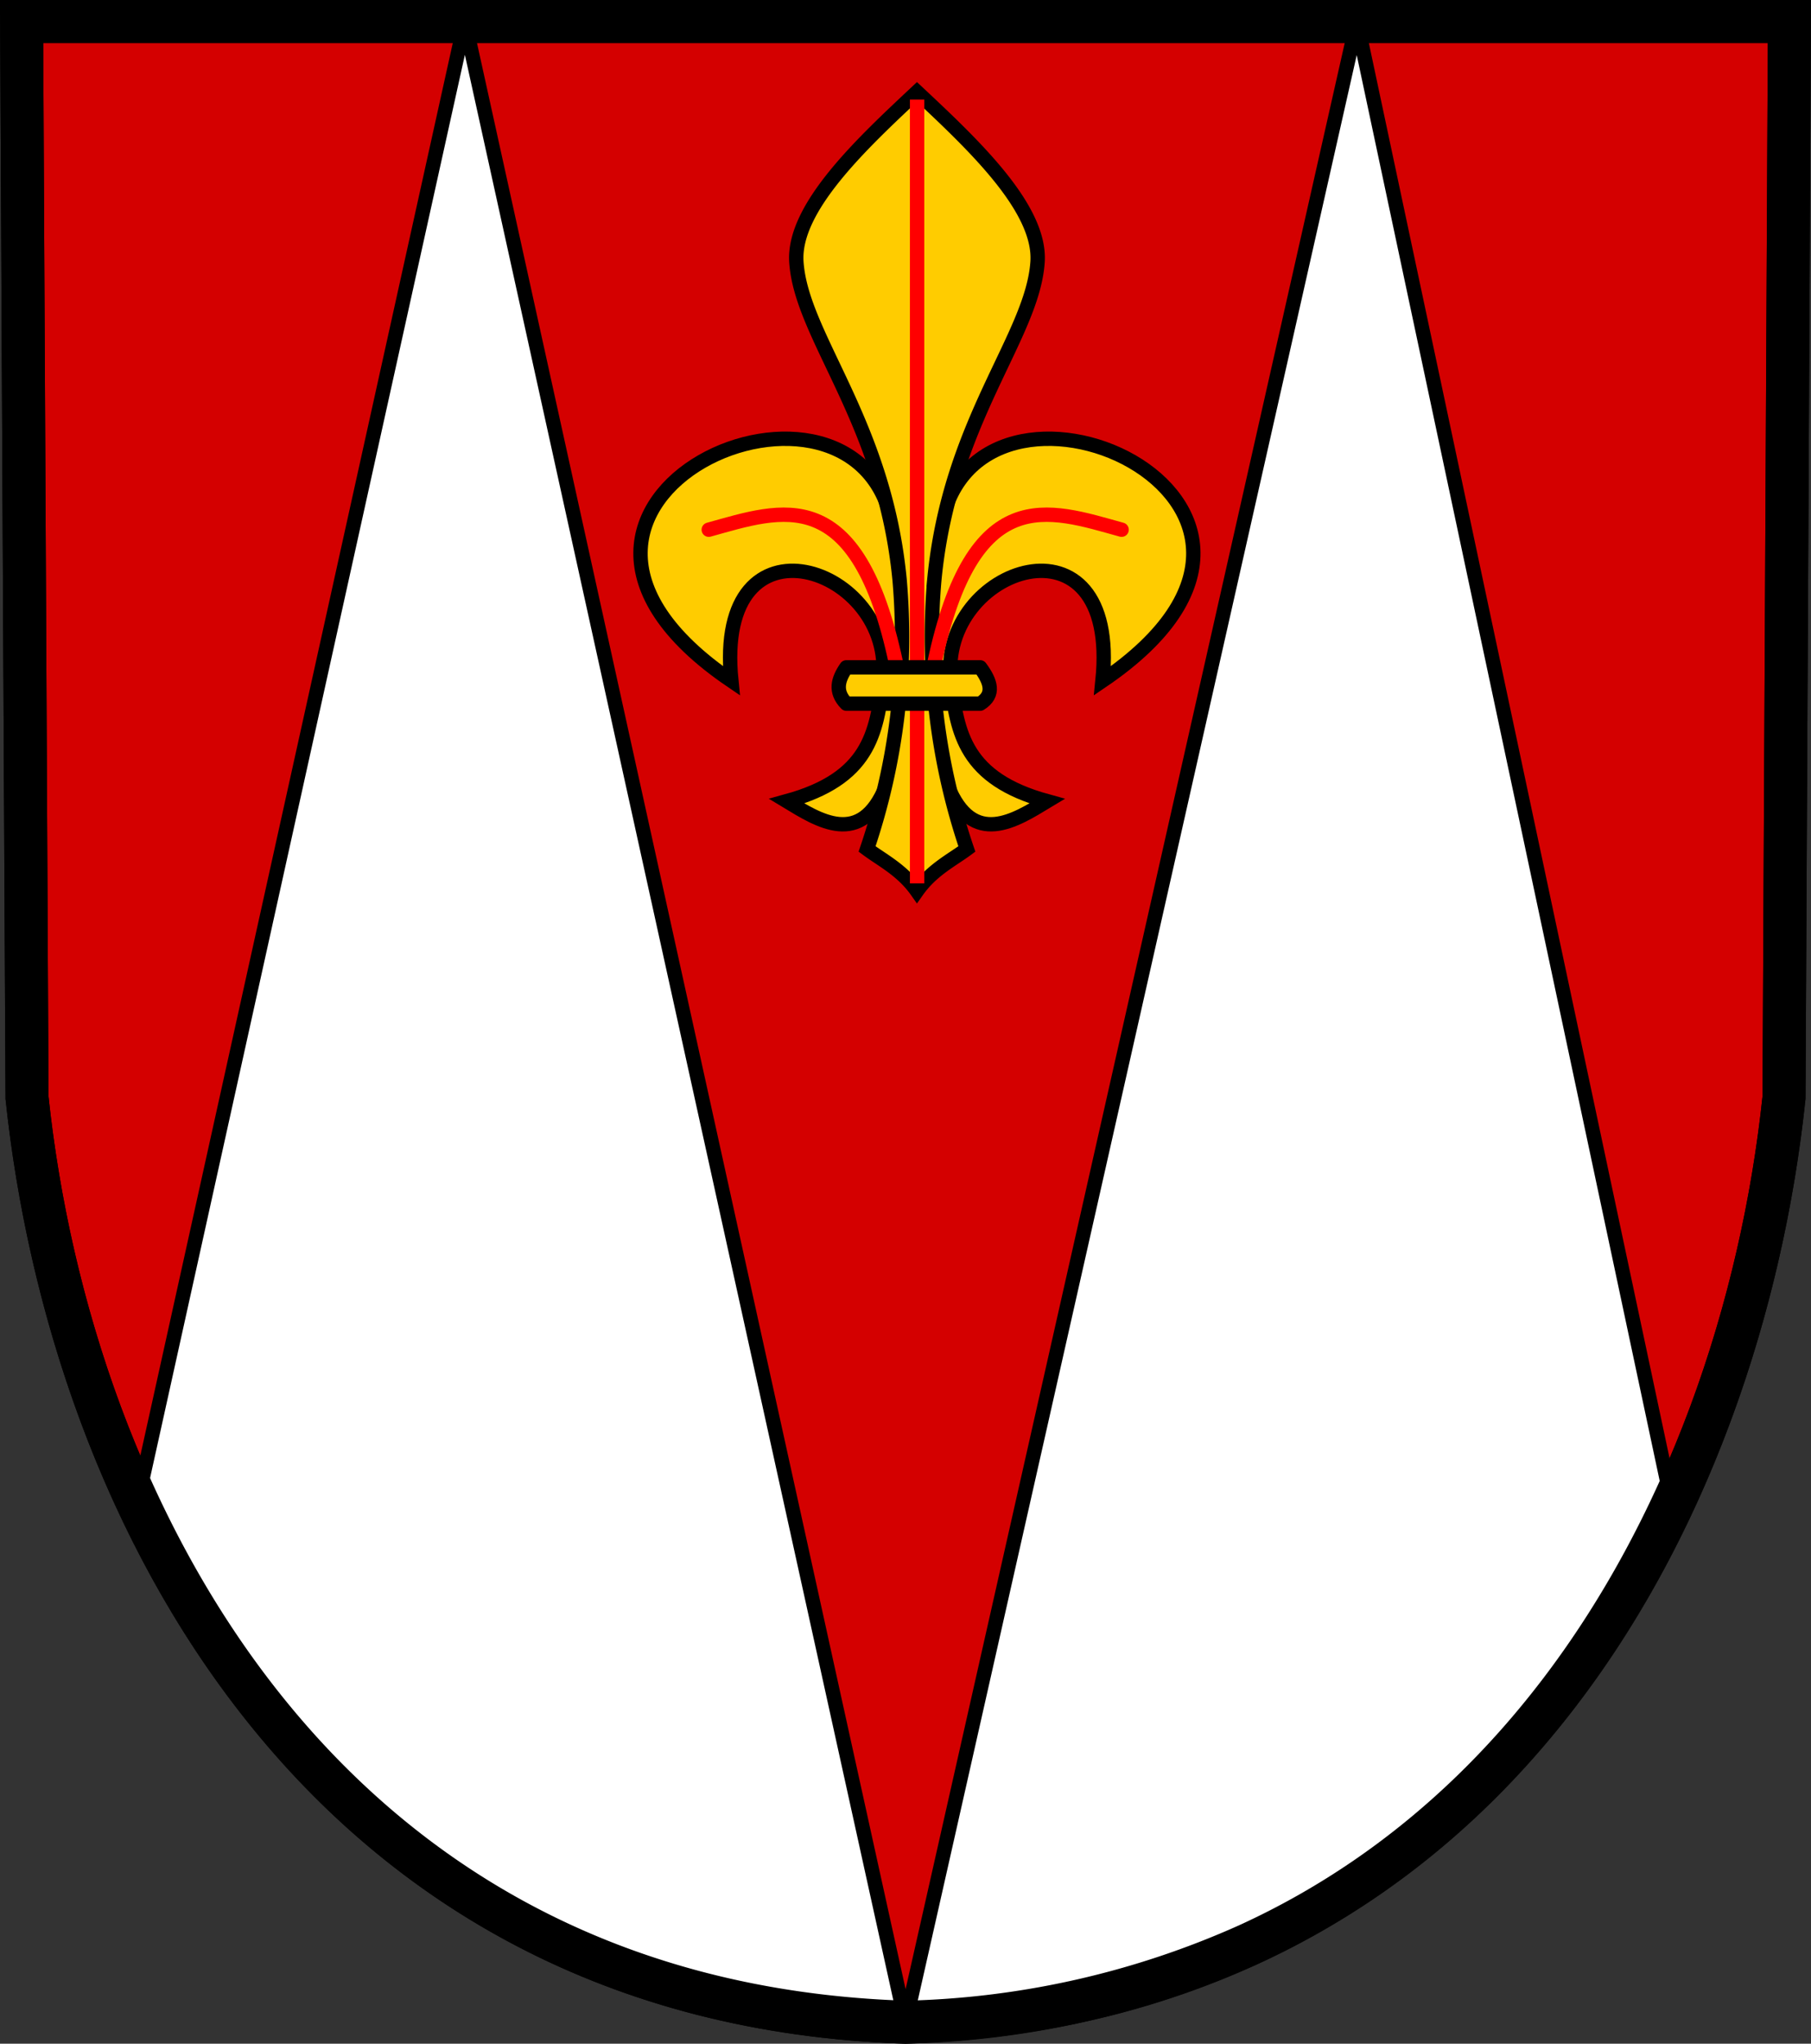 <svg xmlns="http://www.w3.org/2000/svg" width="210.615" height="237.626" viewBox="0 0 210.615 237.626">
  <rect x="0" y="0" width="210.615" height="237.626" fill="#333333" stroke="none"/>
  <g id="g8110" transform="translate(-1.672 -1.685)">
    <path id="path5436" d="M106.98,236.809c67.8-2.231,97.071-59.289,102.167-107.51l.628-125.114H4.185L4.814,129.3C9.909,177.521,39.179,234.578,106.98,236.809Z" fill="#d40000" stroke="#000" stroke-width="5" fill-rule="evenodd"/>
    <g id="g6330" transform="translate(76.162 12.372)">
      <path id="path2760" d="M192.455,152.189c2.924-7.251,4.229-7.251,7.153,0s7.872,4,11.559,1.778c-9.522-2.624-10.454-7.832-11.182-14.013-1.558-13.229,19.717-20.455,17.628.009,30.89-20.991-15.452-41.225-18.894-17.338s-1.933,23.887-5.375,0-49.784-3.653-18.894,17.338c-2.089-20.464,19.186-13.239,17.628-.009-.728,6.181-1.66,11.389-11.182,14.013C184.583,156.193,189.531,159.439,192.455,152.189Z" transform="translate(-163.886 -71.499)" fill="#fc0" stroke="#000" stroke-width="1.67" fill-rule="evenodd"/>
      <path id="path1873" d="M218.1,115.265c-1.729-2.456-4.081-3.607-5.8-4.89a76.676,76.676,0,0,0,3.779-31.342c-1.782-18.43-11.411-28.19-12-36.9-.429-6.3,7.661-13.817,14.024-19.783,6.363,5.966,14.453,13.487,14.024,19.783-.593,8.71-10.221,18.47-12,36.9a76.674,76.674,0,0,0,3.779,31.342C222.18,111.658,219.827,112.809,218.1,115.265Z" transform="translate(-185.952 -22.35)" fill="#fc0" stroke="#000" stroke-width="1.67" fill-rule="evenodd"/>
      <path id="path3654" d="M235.255,115.46V24.323" transform="translate(-203.089 -23.434)" fill="none" stroke="red" stroke-width="1.67" fill-rule="evenodd"/>
      <path id="path4541" d="M239.694,148.727c4.517-21.258,13.233-17.925,21.784-15.56" transform="translate(-205.527 -82.264)" fill="none" stroke="red" stroke-linecap="round" stroke-linejoin="round" stroke-width="1.67" fill-rule="evenodd"/>
      <path id="path5428" d="M203.28,148.727c-4.517-21.258-13.233-17.925-21.784-15.56" transform="translate(-173.559 -82.264)" fill="none" stroke="red" stroke-linecap="round" stroke-linejoin="round" stroke-width="1.67" fill-rule="evenodd"/>
      <path id="rect3651" d="M215.922,170.8h15.56c1.226,1.653,1.72,3.16,0,4.223h-15.56C214.545,173.618,214.941,172.21,215.922,170.8Z" transform="translate(-191.98 -103.895)" fill="#fc0" stroke="#000" stroke-linecap="round" stroke-linejoin="round" stroke-width="1.67"/>
    </g>
    <path id="path5443" d="M123.394,236.809,72.153,4.185,34.066,176.328C49.065,208.483,77.341,235.295,123.394,236.809Zm52.5-232.624-52.5,232.624c45.807-1.507,74.026-28.554,89.086-60.481Z" transform="translate(-16.414)" fill="#fff" stroke="#000" stroke-width="1.67" fill-rule="evenodd"/>
    <path id="path7223" d="M106.98,236.809a102.928,102.928,0,0,0,39.8-8.979c39.808-18.15,58.405-61.015,62.37-98.531l.628-125.114H4.185L4.814,129.3C9.909,177.521,39.179,234.578,106.98,236.809Z" fill="none" stroke="#000" stroke-width="5" fill-rule="evenodd"/>
  </g>
</svg>
